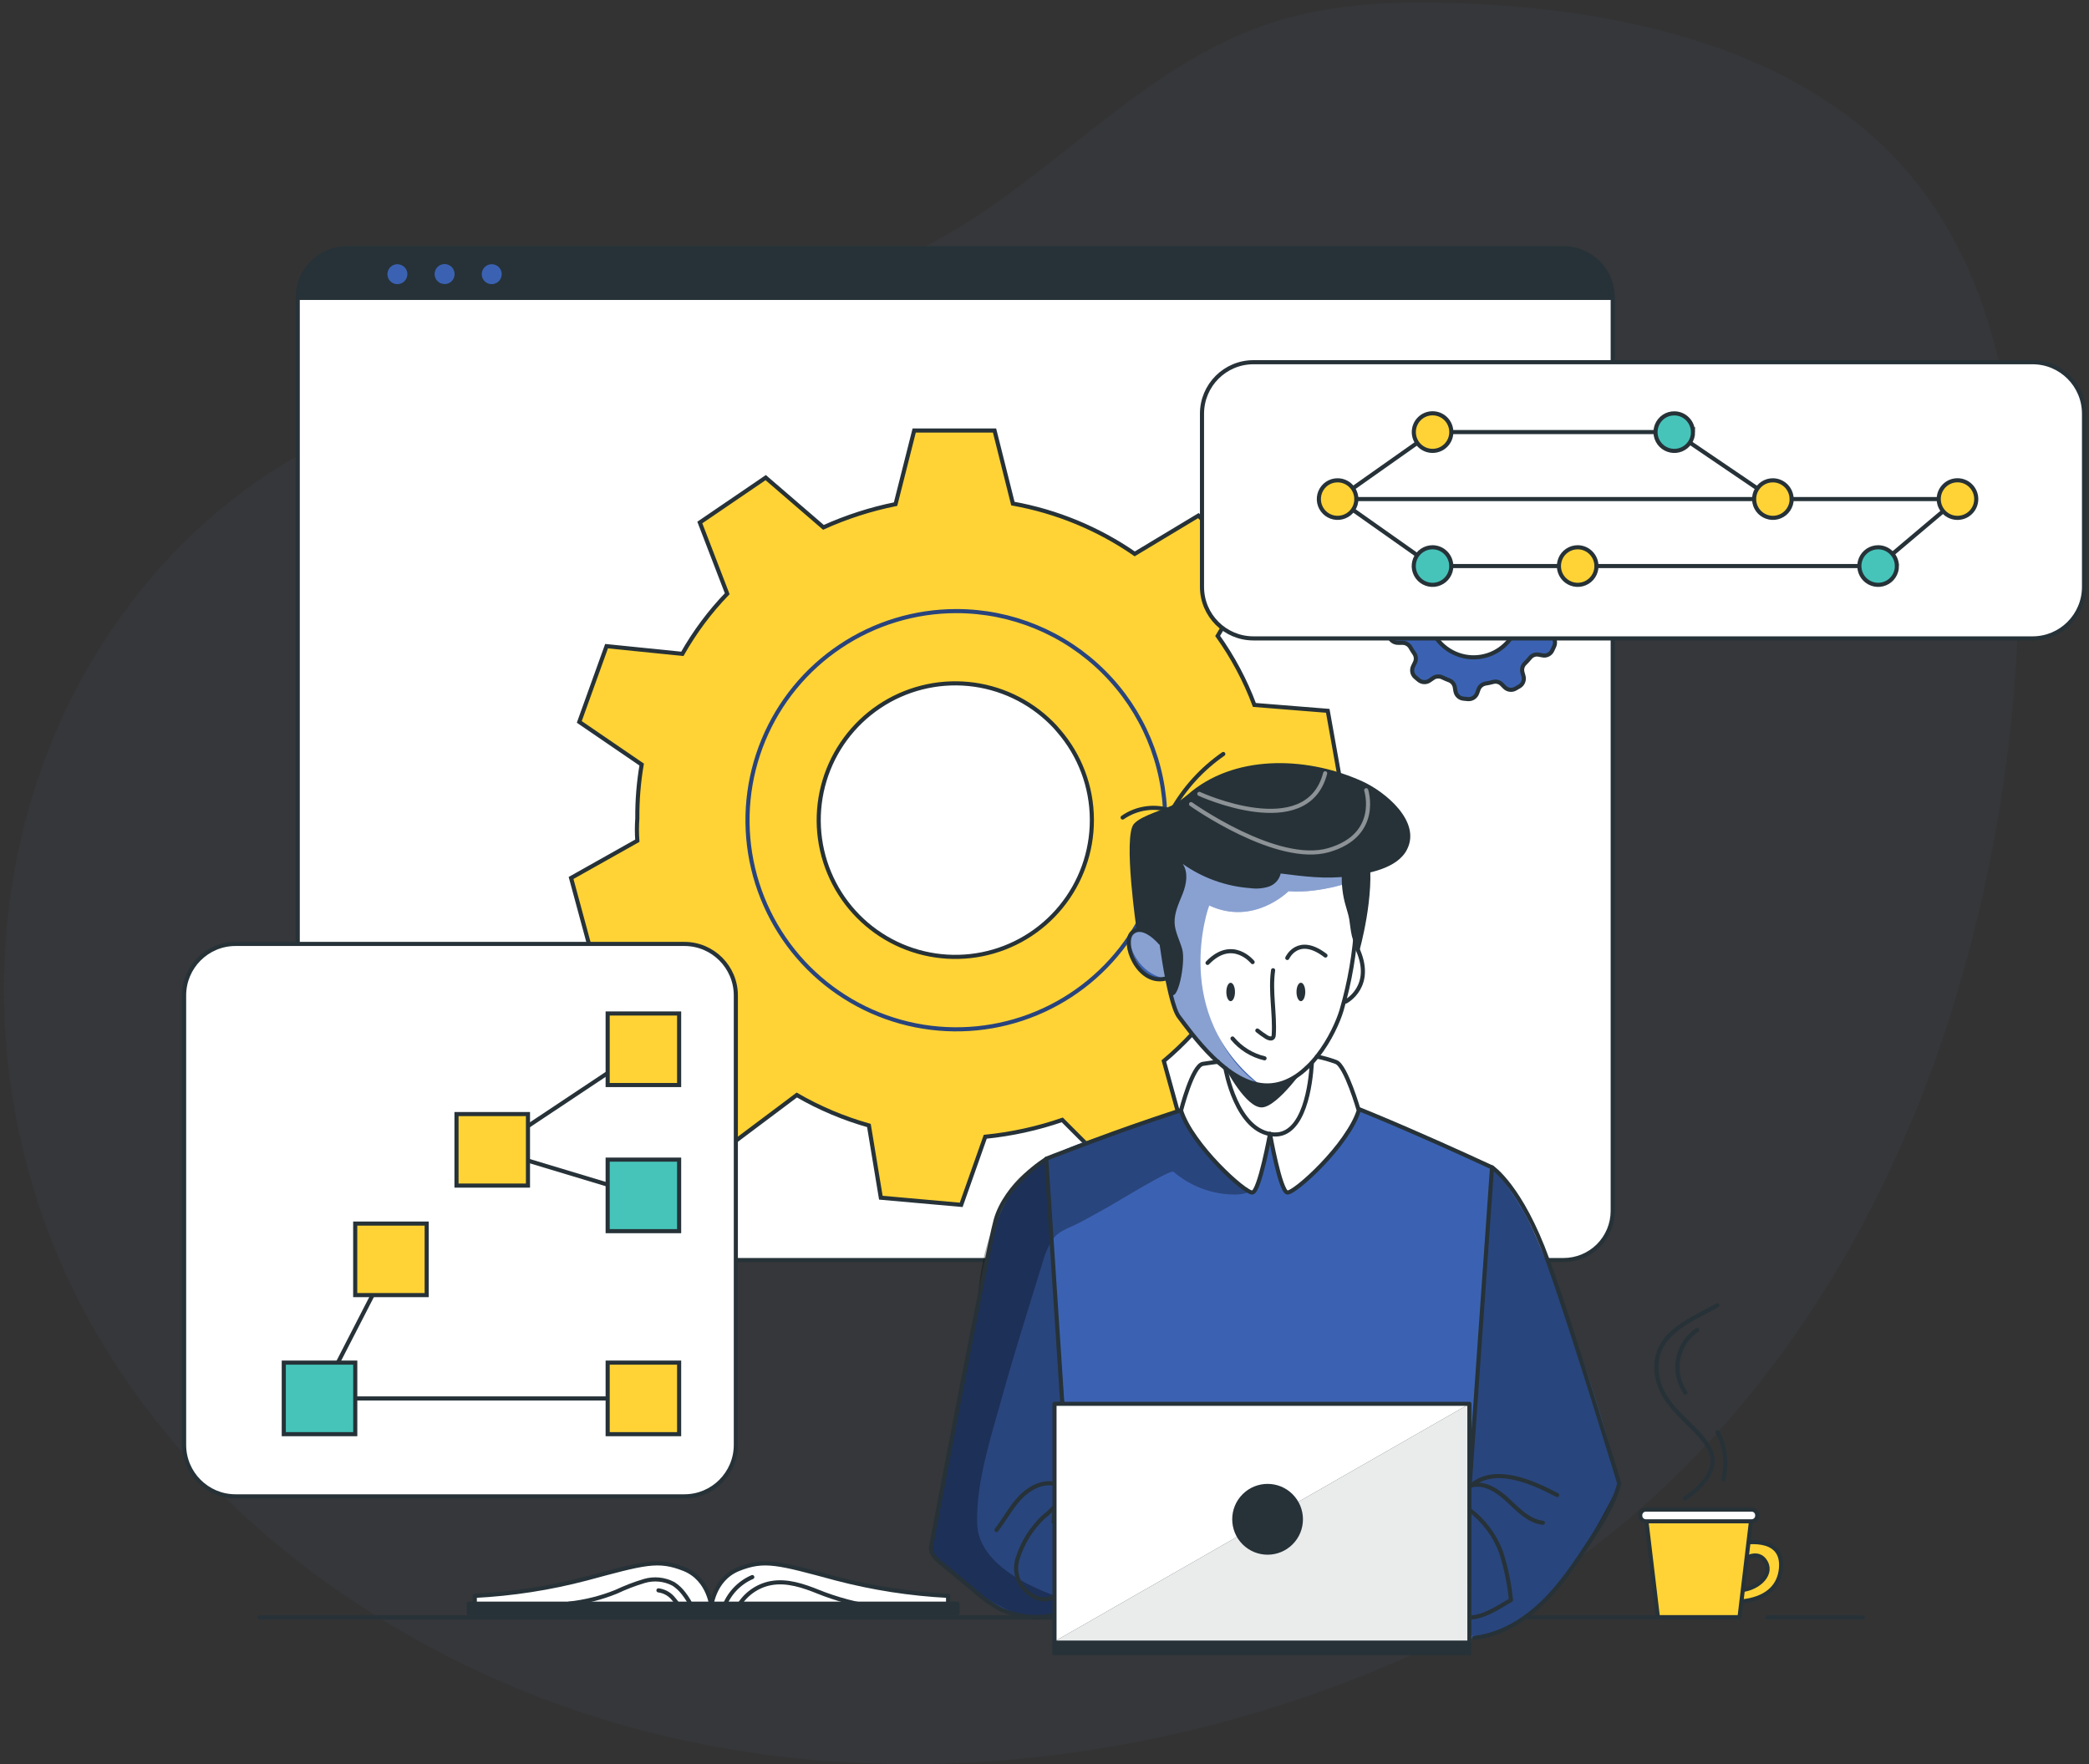 <?xml version="1.0" encoding="UTF-8"?> <svg xmlns="http://www.w3.org/2000/svg" xmlns:xlink="http://www.w3.org/1999/xlink" id="Layer_1" viewBox="0 0 508 429"><rect x="0" y="0" width="508" height="429" fill="#333333" stroke="none"/><defs><style>.cls-1,.cls-2,.cls-3,.cls-4,.cls-5,.cls-6{fill:none;}.cls-7,.cls-8,.cls-9,.cls-2,.cls-3{stroke-linecap:round;stroke-linejoin:round;}.cls-7,.cls-8,.cls-9,.cls-2,.cls-10,.cls-11,.cls-12,.cls-13,.cls-6{stroke:#263238;}.cls-7,.cls-14{fill:#263238;}.cls-8,.cls-15,.cls-16,.cls-17,.cls-11{fill:#fff;}.cls-9,.cls-10{fill:#ffd336;}.cls-3{opacity:.47;stroke:#fff;}.cls-3,.cls-16,.cls-17,.cls-18,.cls-19{isolation:isolate;}.cls-20,.cls-12{fill:#3b62b2;}.cls-16{opacity:.9;}.cls-17{opacity:.4;}.cls-4{mask:url(#mask);}.cls-10,.cls-11,.cls-12,.cls-13,.cls-5,.cls-6{stroke-miterlimit:10;}.cls-13{fill:#46c4ba;}.cls-5{stroke:#29447c;}.cls-18{fill:#6281c1;opacity:.05;}.cls-19{opacity:.3;}</style><mask id="mask" x="28.93" y="232.7" width="87.98" height="15.6" maskUnits="userSpaceOnUse"><g id="mask0"><rect class="cls-1" x="31" y="234" width="83" height="13"></rect></g></mask></defs><path class="cls-18" d="m473.26,250.12c11.21-34.45,17.16-70.23,17.69-106.26.62-37.09-3.71-77.19-29.68-104.99C435.76,11.69,394.83,2.41,356.33.82c-15.6-.63-31.53-.21-46.33,4.45-29.89,9.41-50.84,34.35-77.36,50.39-51.19,30.96-120.35,27.3-169.57,60.98-12.6,8.77-23.57,19.45-32.45,31.61-35.87,48.37-38.68,115.37-11.29,168.43,27.38,53.06,82.38,91.57,143.25,105.72,60.86,14.15,126.54,4.81,182.94-20.95,65.71-30.02,106.64-87.49,127.75-151.33Z"></path><path class="cls-15" d="m392.18,72.33v222.12c0,1.57-.31,3.13-.91,4.58-.6,1.45-1.48,2.77-2.59,3.88-1.11,1.11-2.43,1.99-3.88,2.59-1.45.6-3.01.91-4.57.91H84.38c-1.57,0-3.13-.3-4.58-.9-1.45-.6-2.77-1.48-3.89-2.59-1.11-1.11-1.99-2.43-2.6-3.89-.6-1.45-.91-3.01-.91-4.59V72.33c0-1.57.31-3.13.91-4.58.6-1.45,1.48-2.77,2.59-3.88,1.11-1.11,2.43-1.99,3.88-2.59,1.45-.6,3-.91,4.57-.91h295.85c1.57,0,3.13.3,4.58.9,1.45.6,2.78,1.48,3.89,2.59,1.11,1.11,2,2.43,2.6,3.89.6,1.45.91,3.01.91,4.59Z"></path><path class="cls-10" d="m310.16,199.44l16.17-7.29-3.45-19.3-17.84-1.43c-2.23-5.96-5.24-11.6-8.93-16.78l5.58-9.45,3.57-6.06-13.84-13.75-15.48,9.31c-8.89-6.15-18.99-10.32-29.63-12.23l-4.46-17.77h-19.54l-4.53,17.9c-6.04,1.22-11.92,3.11-17.54,5.65l-14.04-12.1-16.02,10.92,6.66,17.32c-4.24,4.39-7.9,9.31-10.91,14.62l-18.43-1.87-6.63,18.42,15.17,10.37c-.74,4.33-1.09,8.71-1.06,13.1-.13,1.81-.13,3.62,0,5.42l-16.11,9.06,5.11,18.87h18.2c1.74,3.76,3.79,7.37,6.11,10.79,1.19,1.75,2.45,3.46,3.78,5.12l-7.85,16.25,15.04,12.63,14.5-10.88c5.51,3.19,11.41,5.68,17.54,7.41l2.9,17.56,19.54,1.74,5.85-16.56c6.38-.64,12.67-2.01,18.73-4.1l12.4,12.4,16.97-9.8-4.67-16.92c4.93-4.14,9.32-8.89,13.07-14.13l17.2,3.09,8.28-17.75-13.52-10.91c1.46-6.18,2.17-12.51,2.11-18.86Zm-44.64,0c0,7.69-2.66,15.14-7.53,21.09-4.87,5.95-11.65,10.02-19.18,11.52-7.53,1.5-15.35.35-22.13-3.27-6.78-3.62-12.09-9.47-15.04-16.57-2.95-7.1-3.35-15-1.14-22.37,2.22-7.36,6.91-13.73,13.29-18.02,6.38-4.29,14.04-6.23,21.68-5.5,7.65.73,14.8,4.1,20.25,9.52.59.6,1.18,1.21,1.71,1.87,5.18,5.97,8.05,13.6,8.09,21.51v.21Z"></path><path class="cls-12" d="m377.32,148.15l.81-.37c.45-.2.83-.54,1.06-.98.23-.44.31-.94.22-1.43l-.17-.99c-.08-.49-.32-.93-.69-1.27-.36-.33-.83-.53-1.32-.57l-.98-.07c-.38-.02-.75-.15-1.07-.36s-.58-.5-.75-.84c-.27-.56-.54-1.07-.85-1.63-.19-.33-.3-.71-.3-1.1s.1-.76.3-1.1l.5-.85c.25-.43.35-.92.28-1.41-.06-.49-.29-.95-.64-1.29l-.7-.7c-.34-.37-.8-.6-1.3-.66-.5-.06-1,.06-1.42.33l-.86.51c-.33.19-.71.3-1.1.3s-.76-.1-1.1-.3c-1.4-.8-2.9-1.41-4.46-1.81-.38-.1-.73-.3-1.01-.59-.28-.28-.47-.64-.57-1.02l-.26-1.07c-.11-.49-.39-.93-.79-1.24-.4-.31-.89-.47-1.4-.45h-.98c-.5-.02-1,.14-1.4.45-.4.31-.68.74-.8,1.23l-.28,1.07c-.1.38-.29.72-.56,1-.27.28-.61.48-.98.59-.55.15-1.06.32-1.61.51-.37.14-.77.17-1.15.1-.39-.07-.74-.24-1.04-.5l-.88-.76c-.37-.32-.83-.51-1.32-.54-.49-.03-.97.11-1.37.39l-.78.52c-.42.28-.73.69-.88,1.18-.15.48-.13,1,.06,1.47l.39,1.07c.14.36.18.76.12,1.14-.06.38-.22.75-.46,1.05-.35.41-.68.85-.99,1.3-.22.33-.52.6-.88.76-.36.17-.76.23-1.15.18l-1.07-.11c-.49-.05-.99.06-1.41.33-.42.26-.74.67-.9,1.13l-.35.97c-.17.46-.18.96-.04,1.42.14.46.44.87.84,1.15l1.01.71c.32.22.57.53.73.88.16.35.23.74.19,1.12-.06.57-.09,1.15-.08,1.73-.01.37-.11.74-.3,1.07-.19.32-.45.6-.76.8l-1.06.56c-.44.24-.79.62-.98,1.08-.19.46-.22.98-.09,1.46l.26.96c.12.48.41.91.81,1.21.4.3.89.45,1.38.44h1.06c.39,0,.76.09,1.1.28.34.19.62.46.82.79.3.52.62,1.07.95,1.52.22.32.35.69.38,1.07.03.39-.04.77-.21,1.12l-.45.93c-.22.45-.28.95-.18,1.44.1.49.37.92.75,1.24l.76.64c.38.32.85.51,1.35.53.5.02.99-.13,1.39-.43l.78-.54c.32-.23.68-.37,1.07-.4s.77.03,1.12.19c.55.27,1.12.51,1.7.73.36.13.68.36.93.66.24.3.41.65.47,1.04l.16.95c.08.49.32.94.69,1.27.37.33.84.53,1.33.56l1,.1c.49.04.98-.08,1.39-.35.41-.27.72-.67.88-1.13l.31-.86c.13-.37.36-.7.66-.95.3-.25.66-.42,1.05-.49.62-.09,1.24-.23,1.84-.39.38-.11.77-.11,1.15,0,.38.1.71.31.98.59l.65.66c.34.35.79.58,1.28.64.49.07.98-.03,1.4-.28l.87-.5c.44-.24.78-.62.97-1.08.19-.46.23-.97.09-1.45l-.24-.86c-.11-.38-.12-.79-.03-1.17.1-.39.3-.74.58-1.02.46-.45.89-.92,1.3-1.41.25-.31.58-.55.96-.68.38-.13.78-.16,1.17-.07l.87.16c.49.11.99.04,1.43-.19s.79-.6.98-1.06l.42-.9c.22-.45.28-.96.16-1.45-.11-.49-.39-.92-.78-1.23l-.66-.53c-.3-.24-.54-.55-.68-.91-.14-.36-.19-.75-.13-1.13.1-.65.17-1.31.2-1.97.04-.38.17-.75.4-1.06.22-.31.52-.56.87-.72Zm-7.86.57c0,2.2-.65,4.35-1.87,6.18-1.22,1.83-2.96,3.26-4.99,4.1s-4.26,1.06-6.42.63c-2.15-.43-4.14-1.49-5.69-3.04-1.55-1.56-2.61-3.54-3.04-5.7-.43-2.16-.21-4.39.63-6.43s2.27-3.77,4.09-4.99c1.83-1.22,3.98-1.88,6.17-1.88,2.93,0,5.75,1.16,7.83,3.23,2.08,2.07,3.25,4.88,3.26,7.82l.02.07Z"></path><path class="cls-14" d="m392.18,72.33v.61H72.41v-.61c0-1.57.31-3.13.91-4.58.6-1.45,1.48-2.77,2.59-3.88,1.11-1.11,2.43-1.99,3.88-2.59,1.45-.6,3-.91,4.57-.91h295.85c1.57,0,3.13.3,4.58.9,1.45.6,2.78,1.48,3.89,2.59,1.11,1.11,2,2.43,2.6,3.89.6,1.45.91,3.01.91,4.59Z"></path><path class="cls-2" d="m392.18,72.33v222.12c0,1.57-.31,3.13-.91,4.58-.6,1.45-1.48,2.77-2.59,3.88-1.11,1.11-2.43,1.99-3.88,2.59-1.45.6-3.01.91-4.57.91H84.38c-1.57,0-3.13-.3-4.58-.9-1.45-.6-2.77-1.48-3.89-2.59-1.11-1.11-1.99-2.43-2.6-3.89-.6-1.45-.91-3.01-.91-4.59V72.33c0-1.57.31-3.13.91-4.58.6-1.45,1.48-2.77,2.59-3.88,1.11-1.11,2.43-1.99,3.88-2.59,1.45-.6,3-.91,4.57-.91h295.85c1.57,0,3.13.3,4.58.9,1.45.6,2.78,1.48,3.89,2.59,1.11,1.11,2,2.43,2.6,3.89.6,1.45.91,3.01.91,4.59h0Z"></path><path class="cls-2" d="m72.41,72.33h319.77"></path><path class="cls-20" d="m99.06,66.67c0,.48-.14.95-.41,1.35-.27.4-.65.71-1.09.89-.44.18-.93.23-1.4.14-.47-.09-.9-.33-1.24-.66-.34-.34-.57-.77-.66-1.24-.09-.47-.05-.96.14-1.4.18-.44.49-.82.89-1.09.4-.27.87-.41,1.35-.41.64,0,1.26.26,1.72.71.46.46.71,1.07.71,1.72Z"></path><path class="cls-20" d="m110.55,66.67c0,.48-.15.95-.42,1.35-.27.4-.65.71-1.1.88-.45.18-.94.22-1.41.12-.47-.1-.9-.34-1.24-.68-.34-.34-.56-.78-.65-1.26-.09-.47-.03-.96.16-1.4.19-.44.51-.82.91-1.08.4-.26.88-.4,1.36-.39.64.01,1.25.28,1.7.73.45.46.69,1.08.69,1.72Z"></path><path class="cls-20" d="m122,66.67c0,.48-.14.95-.41,1.35-.27.4-.64.71-1.09.89-.44.18-.93.23-1.4.14-.47-.09-.9-.33-1.24-.66-.34-.34-.57-.77-.66-1.24-.09-.47-.04-.96.14-1.4.18-.44.49-.82.89-1.09.4-.27.87-.41,1.35-.41.32,0,.63.06.93.18.29.12.56.3.79.53.22.23.4.49.53.79.12.29.18.61.18.93Z"></path><path class="cls-5" d="m283.37,199.44c0,10.06-2.98,19.89-8.56,28.26-5.58,8.36-13.52,14.88-22.8,18.73-9.28,3.85-19.49,4.86-29.35,2.9-9.85-1.96-18.9-6.81-26.01-13.92-7.1-7.11-11.94-16.18-13.9-26.04-1.96-9.87-.95-20.09,2.89-29.38,3.84-9.29,10.35-17.24,18.71-22.82,8.35-5.59,18.17-8.57,28.22-8.57h0c13.42,0,26.29,5.31,35.8,14.78,9.52,9.47,14.91,22.32,14.99,35.76v.32Z"></path><path class="cls-11" d="m494.28,88.08h-189.47c-6.91,0-12.51,5.61-12.51,12.53v42.1c0,6.92,5.6,12.53,12.51,12.53h189.47c6.91,0,12.51-5.61,12.51-12.53v-42.1c0-6.92-5.6-12.53-12.51-12.53Z"></path><path class="cls-6" d="m329.84,121.36h146.18"></path><path class="cls-6" d="m325.28,121.36l23.09-16.29h58.8l23.99,16.29"></path><path class="cls-10" d="m435.7,121.36c0,.9-.27,1.79-.77,2.54-.5.75-1.21,1.34-2.05,1.68-.83.35-1.75.44-2.64.26-.89-.18-1.7-.61-2.34-1.25-.64-.64-1.07-1.45-1.25-2.34-.17-.89-.08-1.81.26-2.64.35-.83.93-1.55,1.68-2.05.75-.5,1.64-.77,2.54-.76,1.21,0,2.36.49,3.22,1.34.85.86,1.33,2.02,1.33,3.22Z"></path><path class="cls-10" d="m348.37,109.64c2.52,0,4.56-2.04,4.56-4.57s-2.04-4.57-4.56-4.57-4.56,2.04-4.56,4.57,2.04,4.57,4.56,4.57Z"></path><path class="cls-13" d="m411.71,105.07c0,.9-.26,1.79-.76,2.54-.5.75-1.21,1.34-2.05,1.69-.83.35-1.75.44-2.64.26-.89-.18-1.7-.61-2.34-1.25-.64-.64-1.07-1.45-1.25-2.34-.18-.89-.08-1.81.26-2.64.35-.83.93-1.55,1.68-2.05.75-.5,1.64-.77,2.54-.76,1.21,0,2.36.48,3.21,1.34.85.85,1.33,2.01,1.34,3.22Z"></path><path class="cls-6" d="m325.28,121.36l23.09,16.29h108.36l19.29-16.29"></path><path class="cls-10" d="m388.23,137.65c0,.9-.27,1.79-.77,2.54-.5.75-1.21,1.34-2.05,1.68-.83.35-1.75.44-2.64.26-.89-.18-1.7-.61-2.34-1.25-.64-.64-1.07-1.45-1.25-2.34-.18-.88-.08-1.8.26-2.64s.93-1.55,1.68-2.05c.75-.5,1.63-.77,2.53-.77,1.21,0,2.37.48,3.23,1.34.85.86,1.34,2.02,1.34,3.23Z"></path><path class="cls-13" d="m352.93,137.65c0,.9-.27,1.79-.77,2.54-.5.75-1.21,1.34-2.05,1.68-.83.35-1.75.44-2.64.26-.89-.18-1.7-.61-2.34-1.25-.64-.64-1.07-1.45-1.25-2.34-.18-.88-.08-1.8.26-2.64s.93-1.55,1.68-2.05c.75-.5,1.63-.77,2.53-.77,1.21,0,2.37.48,3.23,1.34.85.86,1.34,2.02,1.34,3.23Z"></path><path class="cls-13" d="m461.29,137.65c0,.9-.27,1.79-.77,2.54-.5.75-1.21,1.34-2.05,1.68-.83.35-1.75.44-2.64.26-.89-.18-1.7-.61-2.34-1.25-.64-.64-1.07-1.45-1.25-2.34-.18-.88-.09-1.8.26-2.64.34-.83.93-1.55,1.68-2.05.75-.5,1.63-.77,2.54-.77,1.21,0,2.37.48,3.22,1.34.86.86,1.34,2.02,1.34,3.23Z"></path><path class="cls-10" d="m476.02,125.93c2.52,0,4.56-2.04,4.56-4.57s-2.04-4.57-4.56-4.57-4.56,2.04-4.56,4.57,2.04,4.57,4.56,4.57Z"></path><path class="cls-10" d="m329.84,121.36c0,.9-.27,1.79-.77,2.54-.5.75-1.21,1.34-2.05,1.68-.83.35-1.75.44-2.64.26-.88-.18-1.7-.61-2.33-1.25-.64-.64-1.07-1.45-1.25-2.34-.17-.89-.08-1.81.26-2.64.35-.83.93-1.55,1.68-2.05.75-.5,1.64-.77,2.54-.76,1.21,0,2.37.49,3.22,1.34.85.86,1.33,2.02,1.33,3.22Z"></path><path class="cls-11" d="m166.43,229.54H57.28c-6.91,0-12.51,5.61-12.51,12.53v109.27c0,6.92,5.6,12.53,12.51,12.53h109.15c6.91,0,12.51-5.61,12.51-12.53v-109.27c0-6.92-5.6-12.53-12.51-12.53Z"></path><path class="cls-2" d="m95.07,306.24l-17.38,33.82h78.76"></path><path class="cls-2" d="m156.46,255.15l-36.76,24.46,36.76,11.08"></path><path class="cls-10" d="m165.15,246.45h-17.38v17.4h17.38v-17.4Z"></path><path class="cls-13" d="m165.15,281.99h-17.38v17.39h17.38v-17.39Z"></path><path class="cls-10" d="m128.39,270.91h-17.38v17.39h17.38v-17.39Z"></path><path class="cls-10" d="m103.76,297.54h-17.38v17.39h17.38v-17.39Z"></path><path class="cls-13" d="m86.39,331.35h-17.38v17.4h17.38v-17.4Z"></path><path class="cls-10" d="m165.15,331.35h-17.38v17.4h17.38v-17.4Z"></path><path class="cls-2" d="m429.74,393.31h23.27"></path><path class="cls-2" d="m63.12,393.31h354.38"></path><path class="cls-9" d="m423.36,379.66s4.12-3.38,6.09.31c1.69,3.2-2.36,6.77-6.99,6.77v2.7s9.92.27,10.64-8.1c.72-8.36-9.78-6.05-9.78-6.05l.04,4.38Z"></path><path class="cls-9" d="m423.02,393.25h-19.86l-2.98-24.97h25.82l-2.98,24.97Z"></path><path class="cls-8" d="m425.96,367.09h-25.73c-.75,0-1.36.61-1.36,1.36v.13c0,.75.61,1.36,1.36,1.36h25.73c.75,0,1.36-.61,1.36-1.36v-.13c0-.75-.61-1.36-1.36-1.36Z"></path><path class="cls-2" d="m409.71,364.38s9.13-5.49,6.15-11.79c-2.98-6.3-13.06-10.44-13.06-20.25,0-8.44,8.96-11.56,14.81-14.92"></path><path class="cls-2" d="m412.72,323.39c-1.19.81-2.21,1.84-3,3.05-.79,1.2-1.34,2.55-1.61,3.97-.27,1.42-.25,2.87.04,4.28.29,1.41.86,2.75,1.68,3.94"></path><path class="cls-2" d="m417.69,348.27c1.83,3.52,2.34,7.57,1.43,11.43"></path><path class="cls-8" d="m173.08,391.24s-.41-7.16-6.72-9.69c-6.31-2.52-9.68-1.48-23.76,2.31-8.88,2.33-17.97,3.74-27.14,4.21v3.2l57.63-.03Z"></path><path class="cls-8" d="m172.88,391.24s.42-7.16,6.73-9.69c6.31-2.52,9.67-1.48,23.76,2.31,8.89,2.33,18,3.74,27.18,4.21v3.2l-57.67-.03Z"></path><path class="cls-7" d="m232.83,389.97h-118.83v2.31h118.83v-2.31Z"></path><path class="cls-2" d="m175.94,391.11c.57-1.69,1.48-3.24,2.69-4.55,1.21-1.31,2.67-2.35,4.31-3.06"></path><path class="cls-2" d="m179.54,390.6c.84-1.45,1.98-2.7,3.34-3.67,1.36-.97,2.92-1.64,4.56-1.95,3.93-.73,7.93.63,11.63,2.13,3.7,1.5,10.18,3.49,14.14,3.49"></path><path class="cls-2" d="m138.39,389.95c3.93-.43,7.79-1.39,11.46-2.88,2.21-1.04,4.49-1.92,6.83-2.62,2.36-.7,4.91-.44,7.09.71.94.61,1.76,1.38,2.44,2.27.94,1.19,1.71,2.5,2.31,3.89"></path><path class="cls-2" d="m160.12,386.73c1.29.17,2.49.78,3.38,1.74.86.96,1.62,2.01,2.25,3.13"></path><path class="cls-20" d="m263.11,390.09c-4.35,1.99-9.05,3.08-13.83,3.2-7.36,0-22.35-15.24-22.35-15.24,0,0-.54-1.64.63-7.78,1.17-6.14,12.18-62.45,12.18-62.45,0,0,1.3-13.11,8.74-21.15,7.44-8.04,22.04-10.91,22.04-10.91,0,0,32.29-14.08,50.4-9.73,18.09,7.19,37.85,14.5,44.45,20.17,6.6,5.67,22.82,51.15,28.43,74.5,0,0-12.38,26.33-23.92,33.72-11.55,7.4-39.38,4.99-39.38,4.99l-67.38-9.32Z"></path><path class="cls-19" d="m259.01,344.32l-4.67-62.07c-3.06,1.24-5.77,3.21-7.9,5.73-2.13,2.52-3.62,5.53-4.33,8.75-2.42,11.1-17.03,79.44-15.22,81.33,1.81,1.9,11.33,10.07,11.33,10.07,0,0,10.27,8.79,20.78,3.54,10.51-5.25,0-47.35,0-47.35Z"></path><path class="cls-19" d="m305.37,288.01c-.54,1.85-2.87,2.45-4.81,2.47-5.57.06-10.96-1.91-15.19-5.54-.77-.67-14.46,7.8-16.04,8.64-2.49,1.34-4.93,2.81-7.45,4.06-2.36,1.16-4.6,1.74-6.14,4.08-1.02,1.73-1.79,3.59-2.29,5.54-3.32,10.89-6.82,21.75-9.84,32.71-2.62,9.49-6.14,20-5.99,29.96,0,.71.05,1.43.15,2.13,2.13,12.73,25.35,18.02,25.35,18.02,0,0-8.22,5.04-13.83,3.2-5.62-1.84-18.75-9.37-22.89-16.4l11.4-59.67s-.14-28.77,20.57-37.29c20.71-8.52,28.84-9.83,28.84-9.83l18.17,17.92Z"></path><path class="cls-19" d="m381.79,381.87s9.05-10.01,11.97-21.15c0,0-13.83-45.75-17.43-54.34-3.6-8.59-9.42-18.34-13.49-22.51l-6.62,94.17-1.39,19.82s7.45.31,12.61-2.13,14.36-13.85,14.36-13.85Z"></path><path class="cls-2" d="m354.82,397.89l8.01-114.01s-38.8-18.11-48.95-19.84c-10.15-1.73-59.46,17.73-59.46,17.73l7.17,109.35"></path><path class="cls-15" d="m284.89,208.39l-3.98,19.13s-5.11-3.61-6.19.47c-1.09,4.08,2.24,9.7,8.65,10.01,0,0,1.74,8.66,7.45,14.54,2.69,2.87,5.53,5.59,8.51,8.14,0,0,2.25,14.52,9.58,15.08,7.33.55,8.76-6.05,10.24-15.24,0,0,6.33-11,8.18-16.94,0,0,7.77-5.42,2.59-13.34,0,0,2.57-18.93-1.89-22.13-4.46-3.2-35.35-1.57-43.13.29Z"></path><path class="cls-15" d="m308.54,277.27s-2.46,12.4-3.99,12.71c-1.53.31-7.6-5.49-12.9-12.71s-4.48-7.24-4.48-7.24c0,0,2.46-9.48,4.48-10.87,2.02-1.39,9.31-1.21,9.31-1.21l15.96-.61s5.32-.76,8.61,1.36c3.29,2.12,4.89,11.33,4.89,11.33,0,0-9.58,17.68-17.39,19.95-1.74-4.15-3.24-8.39-4.49-12.71Z"></path><path class="cls-6" d="m256.21,370.4l2.12-29.75"></path><path class="cls-20" d="m330.42,213.87s-9.07,3.52-17.08,2.85c0,0-8.46,8.52-19.29,3.46,0,0-9.77,26.49,12.63,43.82-5.67-2.18-10.73-5.67-14.79-10.19-4.05-4.52-6.98-9.94-8.53-15.82,0,0-6.39.99-8.65-8.52,0,0-1.84-3.68,6.56-3.7l-.36-18.43,21.57,4.34,15.48-2.27,12.46,4.47Z"></path><path class="cls-17" d="m330.42,213.87s-9.07,3.52-17.08,2.85c0,0-8.46,8.52-19.29,3.46,0,0-7.9,28.37,11.71,43.34,0,0-17.78-6.17-22.4-25.57,0,0-6.32-.67-8.65-8.52,0,0-1.84-3.68,6.56-3.7l-.36-18.43,21.57,4.34,15.48-2.27,12.47,4.52Z"></path><path class="cls-2" d="m305.76,250.59c.7.57,1.44,1.1,2.2,1.58.5.32,1.26.57,1.61.11.12-.19.18-.41.18-.64.32-5.23-.9-10.52-.16-15.71"></path><path class="cls-2" d="m313.04,232.95s2.6-5.73,9.29-.59"></path><path class="cls-2" d="m304.61,233.96s-4.9-6.1-10.96.19"></path><path class="cls-2" d="m298,259.76s2.61,15.63,11.8,16.11c7.45.38,8.92-12.54,9.2-17.17"></path><path class="cls-2" d="m282.16,229.25s-4.05-4.85-6.8-2.48c-2.74,2.36,1.37,12.79,8,11.21"></path><path class="cls-2" d="m299.72,252.53c2,2.41,4.74,4.11,7.79,4.82"></path><path class="cls-14" d="m299.27,243.46c.58,0,1.05-1,1.05-2.24s-.47-2.24-1.05-2.24-1.05,1-1.05,2.24.47,2.24,1.05,2.24Z"></path><path class="cls-14" d="m317.41,241.22c0,1.24-.48,2.24-1.06,2.24s-1.07-1-1.07-2.24.47-2.25,1.07-2.25,1.06,1.01,1.06,2.25Z"></path><path class="cls-2" d="m308.84,275.74s-2.55,13.93-4.26,14.24c-1.7.31-14.8-11.58-17.38-19.95,0,0,2.77-10.93,5.32-11.33,1.2-.19,2.59-.37,3.68-.51"></path><path class="cls-2" d="m308.84,275.74s2.47,13.93,4.19,14.24c1.72.31,14.81-11.58,17.39-19.95,0,0-3.13-10.86-5.5-11.77-1.52-.57-3.07-1.01-4.66-1.32"></path><path class="cls-14" d="m284.62,241.49c1.68,2.92,3.77-7.36,2.88-10.66-.6-2.13-1.76-4.2-1.86-6.39-.11-2.49,1.06-4.83,1.98-7.16.91-2.33,1.39-5.12,0-7.2,4.83,3.42,10.51,5.46,16.41,5.89,1.51.21,3.04.09,4.49-.36.72-.24,1.37-.66,1.88-1.22.51-.56.87-1.24,1.04-1.98,5.53.7,11.02,1.43,16.53.67,4.63-.63,11.82-1.8,14.2-6.53,3.48-6.9-5.48-14.08-10.77-16.5-12.77-5.85-30.03-6.84-41.57,2.34-1.18,1.03-2.42,1.99-3.71,2.88-2.54,1.6-8.33,2.83-10.36,5.06-2.73,2.99.69,26.12.69,26.12,0,0,4.45-2.07,6.28,4.83,1.28,4.65.2,7.27,1.9,10.21Z"></path><path class="cls-14" d="m326.46,211.59c-.08.29-.12.58-.15.87-.12,2.62.19,5.25.93,7.77.29,1.13.7,2.23.88,3.38.43,2.74.43,5.38,2.45,7.61,0,0,3.87-13.56,2.31-23.26-.18-1.06-.53-3.94-2.25-3.42-1.26.38-2.13,2.54-2.68,3.58-.62,1.1-1.12,2.27-1.49,3.47Z"></path><path class="cls-2" d="m273,198.8c1.71-1.19,3.68-1.96,5.75-2.24,2.07-.28,4.17-.06,6.14.64,3.09-5.51,7.4-10.25,12.59-13.85"></path><path class="cls-3" d="m289.64,195.54s20.86,14.85,33.49,11.18c12.63-3.68,9.1-14.56,9.1-14.56"></path><path class="cls-3" d="m291.65,193.05s26.19,12.05,30.6-5.01"></path><path class="cls-14" d="m298,259.76s4.98,9.69,8.89,9.53c3.91-.16,11.07-10.58,11.07-10.58,0,0-3.86,4.99-9.73,5.5-3.86.34-10.23-4.44-10.23-4.44Z"></path><path class="cls-2" d="m256.44,366.39c-.87.96-1.82,1.84-2.84,2.63-2.77,2.69-4.85,6.01-6.05,9.68-.6,1.7-.6,3.55,0,5.24,1.29,3.2,5.37,6.39,8.64,4.35"></path><path class="cls-2" d="m256.18,360.76c-3.12-.49-6.18,1.32-8.31,3.63-2.13,2.31-3.61,5.17-5.54,7.65"></path><path class="cls-2" d="m255.94,392.8c-4.15.81-8.45.35-12.33-1.32-2.46-1.33-4.76-2.94-6.83-4.82l-8.09-6.69c-1.3-1.07-2.74-2.61-2.2-4.21,0,0,13.51-71.32,15.63-79.03,2.46-8.9,12.35-14.92,12.35-14.92"></path><path class="cls-2" d="m357.35,367.16c3.48,2.62,6.14,6.18,7.67,10.26,1.21,3.79,2.02,7.69,2.42,11.65-2.13,1.17-6.39,4.26-10.09,4.26"></path><path class="cls-2" d="m357.8,361.22c3.28-.87,6.52,1.36,9,3.69,2.48,2.32,5.02,5.02,8.4,5.38"></path><path class="cls-2" d="m358.43,398.28c6.39-.67,12.13-4.15,16.73-8.6,4.6-4.44,8.13-9.84,11.63-15.17,2.84-4.33,5.72-8.77,6.97-13.79,0,0-11.21-37.09-17.43-54.34-6.49-17.93-13.49-22.51-13.49-22.51"></path><path class="cls-2" d="m357.8,361.22c5.78-4.86,14.64-.93,20.86,2.33"></path><path class="cls-15" d="m357.33,341.37h-100.9v58.06h100.9v-58.06Z"></path><path class="cls-14" d="m357.8,399.43h-101.87v3.04h101.87v-3.04Z"></path><path class="cls-14" d="m255.94,399.43l101.41-58.06.46,58.06h-101.87Z"></path><path class="cls-16" d="m255.94,399.43l101.41-58.06.46,58.06h-101.87Z"></path><path class="cls-14" d="m314.33,375.54c3.36-3.36,3.36-8.81,0-12.18-3.36-3.36-8.8-3.36-12.16,0-3.36,3.36-3.36,8.81,0,12.18,3.36,3.36,8.8,3.36,12.16,0Z"></path><path class="cls-2" d="m357.33,341.37h-100.9v58.06h100.9v-58.06Z"></path><path class="cls-2" d="m281.69,223.37s2.21,20.24,5.02,23.9c2.81,3.65,11.83,16.88,21.67,16.68,9.83-.2,16.25-12.86,17.86-18.29,2-6.87,3.21-13.94,3.61-21.09"></path><path class="cls-2" d="m327.26,243.55s7.29-3.77,2.59-13.34"></path><g class="cls-4"><rect class="cls-20" x="28.93" y="232.7" width="87.98" height="15.6"></rect></g></svg> 